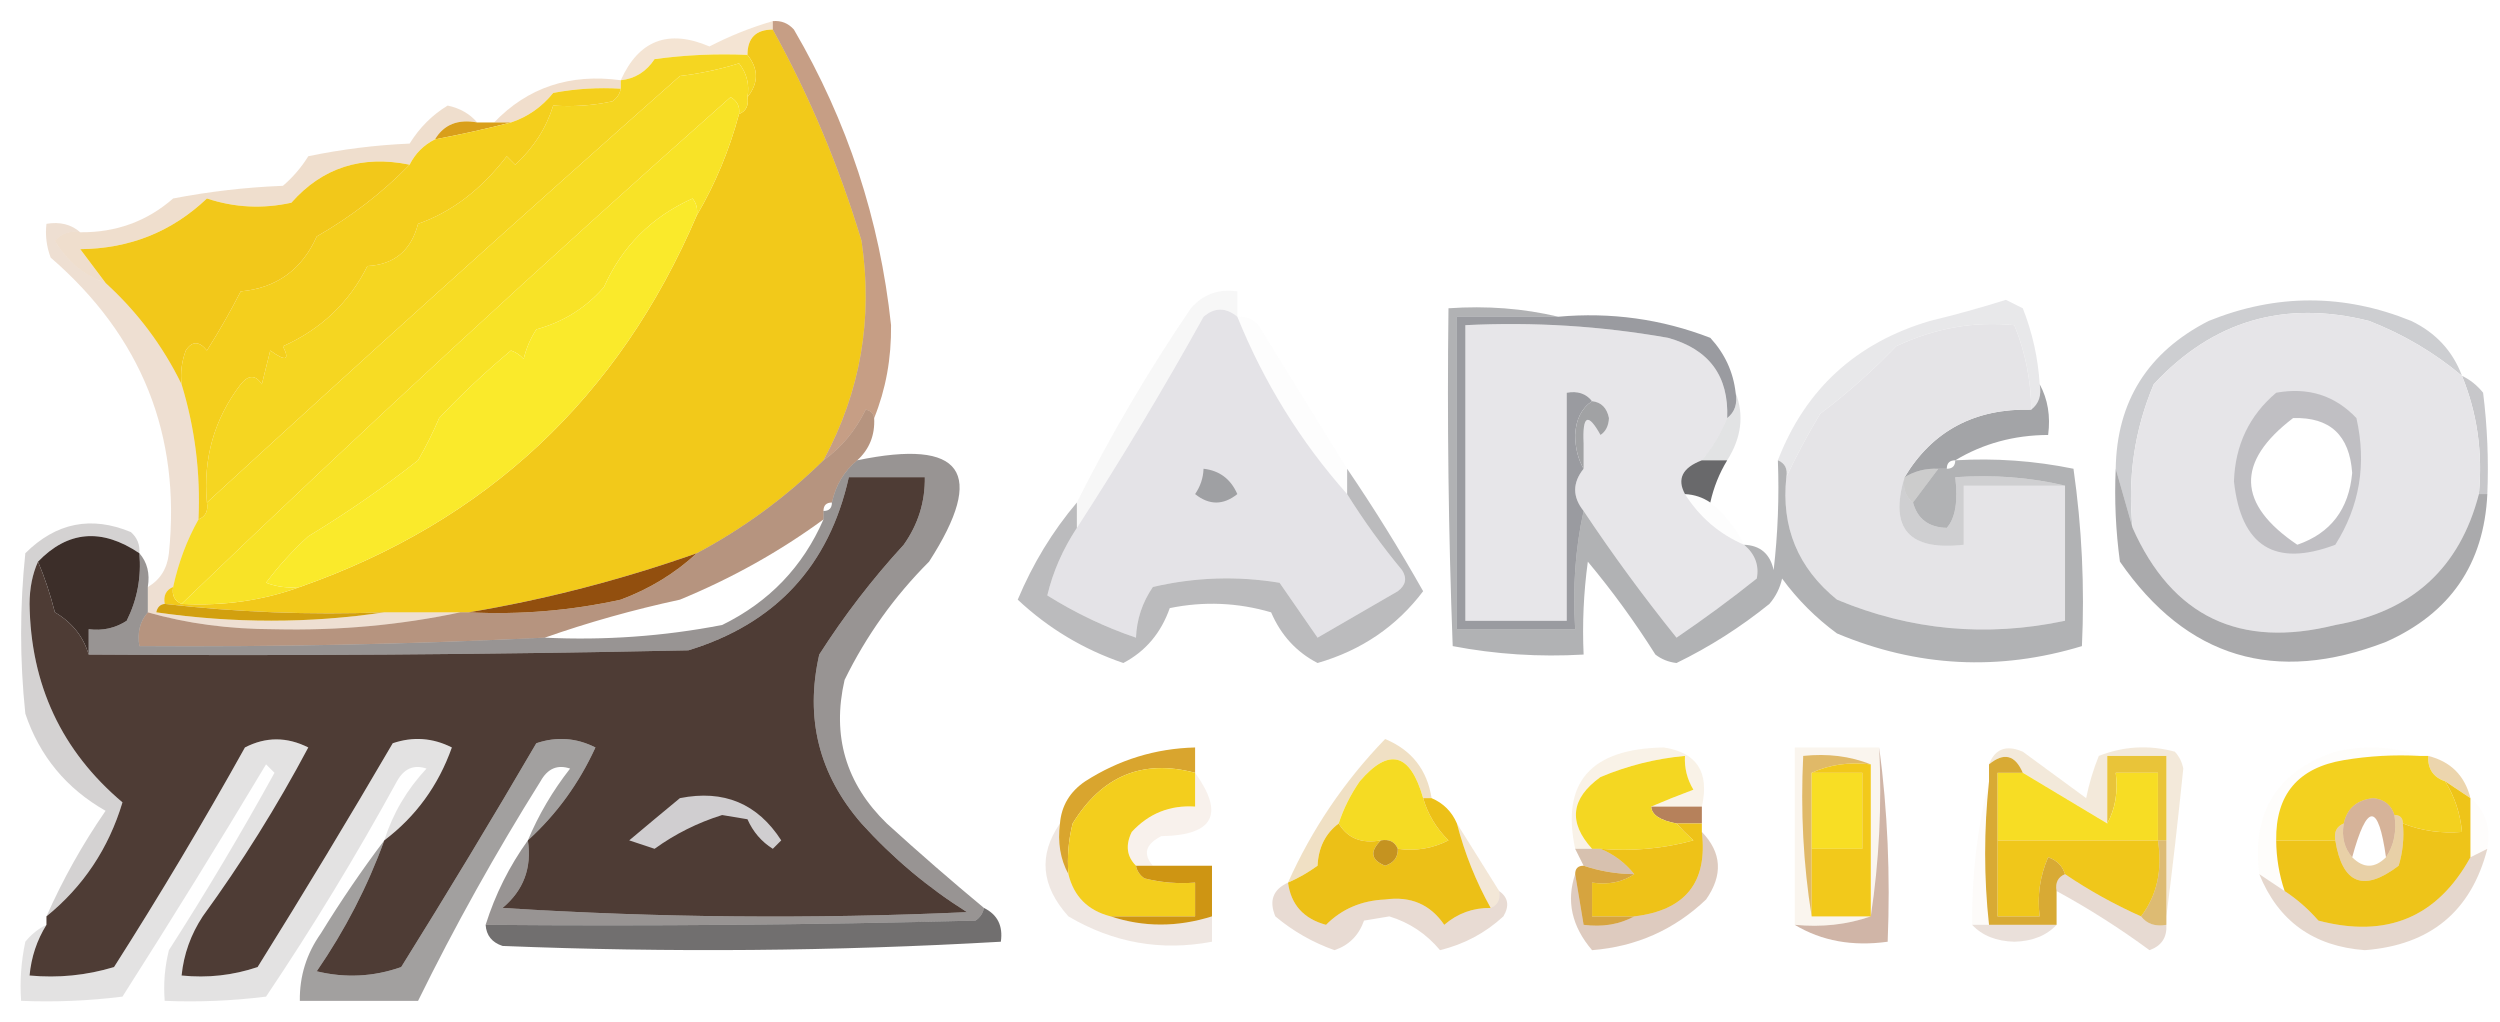<?xml version="1.0" encoding="UTF-8"?>
<!DOCTYPE svg PUBLIC "-//W3C//DTD SVG 1.1//EN" "http://www.w3.org/Graphics/SVG/1.1/DTD/svg11.dtd">
<svg xmlns="http://www.w3.org/2000/svg" version="1.1" width="296px" height="121px" style="shape-rendering:geometricPrecision; text-rendering:geometricPrecision; image-rendering:optimizeQuality; fill-rule:evenodd; clip-rule:evenodd" xmlns:xlink="http://www.w3.org/1999/xlink">
<g><path style="opacity:0.176" fill="#c56b0a" d="M 91.5,2.5 C 91.5,2.833 91.5,3.167 91.5,3.5C 89.5,3.5 88.5,4.5 88.5,6.5C 84.818,6.335 81.152,6.501 77.5,7C 76.529,8.481 75.196,9.315 73.5,9.5C 75.632,4.753 79.132,3.42 84,5.5C 86.41,4.252 88.91,3.252 91.5,2.5 Z"/></g>
<g><path style="opacity:1" fill="#f2c91a" d="M 91.5,3.5 C 95.866,11.42 99.366,19.754 102,28.5C 103.391,37.708 101.891,46.375 97.5,54.5C 92.995,58.912 87.995,62.578 82.5,65.5C 73.59,68.643 64.59,70.977 55.5,72.5C 55.167,72.5 54.833,72.5 54.5,72.5C 51.5,72.5 48.5,72.5 45.5,72.5C 36.651,72.826 27.984,72.493 19.5,71.5C 19.328,70.508 19.662,69.842 20.5,69.5C 20.328,70.492 20.662,71.158 21.5,71.5C 26.434,71.771 31.1,71.104 35.5,69.5C 57.584,61.751 73.251,47.084 82.5,25.5C 84.679,21.797 86.345,17.797 87.5,13.5C 88.338,13.158 88.672,12.492 88.5,11.5C 89.833,9.833 89.833,8.167 88.5,6.5C 88.5,4.5 89.5,3.5 91.5,3.5 Z"/></g>
<g><path style="opacity:1" fill="#f5d621" d="M 88.5,6.5 C 89.833,8.167 89.833,9.833 88.5,11.5C 88.762,10.022 88.429,8.689 87.5,7.5C 85.224,8.213 82.891,8.713 80.5,9C 61.638,25.699 42.972,42.532 24.5,59.5C 24.029,54.279 25.362,49.612 28.5,45.5C 29.425,44.359 30.259,44.359 31,45.5C 31.333,44.167 31.667,42.833 32,41.5C 33.84,42.833 34.34,42.666 33.5,41C 38.023,38.975 41.356,35.808 43.5,31.5C 46.676,31.33 48.676,29.663 49.5,26.5C 53.458,25.121 56.958,22.454 60,18.5C 60.333,18.833 60.667,19.167 61,19.5C 63.164,17.52 64.664,15.187 65.5,12.5C 67.857,12.663 70.19,12.497 72.5,12C 73.056,11.617 73.389,11.117 73.5,10.5C 73.5,10.167 73.5,9.833 73.5,9.5C 75.196,9.315 76.529,8.481 77.5,7C 81.152,6.501 84.818,6.335 88.5,6.5 Z"/></g>
<g><path style="opacity:1" fill="#f7dc24" d="M 88.5,11.5 C 88.672,12.492 88.338,13.158 87.5,13.5C 87.631,12.624 87.297,11.957 86.5,11.5C 64.392,31.079 42.726,51.079 21.5,71.5C 20.662,71.158 20.328,70.492 20.5,69.5C 21.129,66.603 22.129,63.936 23.5,61.5C 24.338,61.158 24.672,60.492 24.5,59.5C 42.972,42.532 61.638,25.699 80.5,9C 82.891,8.713 85.224,8.213 87.5,7.5C 88.429,8.689 88.762,10.022 88.5,11.5 Z"/></g>
<g><path style="opacity:0.204" fill="#ba5f09" d="M 73.5,9.5 C 73.5,9.833 73.5,10.167 73.5,10.5C 70.813,10.336 68.146,10.503 65.5,11C 64.154,12.669 62.487,13.836 60.5,14.5C 59.833,14.5 59.167,14.5 58.5,14.5C 62.479,10.35 67.479,8.683 73.5,9.5 Z"/></g>
<g><path style="opacity:1" fill="#f8e327" d="M 87.5,13.5 C 86.345,17.797 84.679,21.797 82.5,25.5C 82.631,24.761 82.464,24.094 82,23.5C 77.148,25.685 73.648,29.185 71.5,34C 69.368,36.455 66.701,38.121 63.5,39C 62.809,40.067 62.309,41.234 62,42.5C 61.586,42.043 61.086,41.709 60.5,41.5C 57.489,44.011 54.656,46.678 52,49.5C 51.261,51.221 50.427,52.887 49.5,54.5C 45.364,57.755 41.03,60.755 36.5,63.5C 34.649,65.184 32.982,67.017 31.5,69C 32.793,69.49 34.127,69.657 35.5,69.5C 31.1,71.104 26.434,71.771 21.5,71.5C 42.726,51.079 64.392,31.079 86.5,11.5C 87.297,11.957 87.631,12.624 87.5,13.5 Z"/></g>
<g><path style="opacity:0.2" fill="#b25e08" d="M 56.5,14.5 C 54.219,14.077 52.552,14.744 51.5,16.5C 50.167,17.167 49.167,18.167 48.5,19.5C 42.839,18.342 38.173,19.842 34.5,24C 31.106,24.752 27.773,24.585 24.5,23.5C 20.346,27.444 15.345,29.444 9.5,29.5C 10.524,30.852 11.524,32.185 12.5,33.5C 9.931,32.604 7.931,30.938 6.5,28.5C 7.325,27.614 8.325,27.281 9.5,27.5C 13.738,27.54 17.404,26.207 20.5,23.5C 24.796,22.672 29.129,22.172 33.5,22C 34.687,20.98 35.687,19.814 36.5,18.5C 40.459,17.674 44.459,17.174 48.5,17C 49.68,15.104 51.18,13.604 53,12.5C 54.459,12.808 55.626,13.475 56.5,14.5 Z"/></g>
<g><path style="opacity:0.965" fill="#d89c13" d="M 56.5,14.5 C 57.167,14.5 57.833,14.5 58.5,14.5C 59.167,14.5 59.833,14.5 60.5,14.5C 57.61,15.245 54.61,15.912 51.5,16.5C 52.552,14.744 54.219,14.077 56.5,14.5 Z"/></g>
<g><path style="opacity:1" fill="#f4cf1d" d="M 73.5,10.5 C 73.389,11.117 73.056,11.617 72.5,12C 70.19,12.497 67.857,12.663 65.5,12.5C 64.664,15.187 63.164,17.52 61,19.5C 60.667,19.167 60.333,18.833 60,18.5C 56.958,22.454 53.458,25.121 49.5,26.5C 48.676,29.663 46.676,31.33 43.5,31.5C 41.356,35.808 38.023,38.975 33.5,41C 34.34,42.666 33.84,42.833 32,41.5C 31.667,42.833 31.333,44.167 31,45.5C 30.259,44.359 29.425,44.359 28.5,45.5C 25.362,49.612 24.029,54.279 24.5,59.5C 24.672,60.492 24.338,61.158 23.5,61.5C 23.754,56.031 23.087,50.697 21.5,45.5C 21.343,44.127 21.51,42.793 22,41.5C 22.741,40.359 23.575,40.359 24.5,41.5C 25.985,39.148 27.318,36.814 28.5,34.5C 32.737,34.103 35.737,31.936 37.5,28C 41.636,25.619 45.302,22.786 48.5,19.5C 49.167,18.167 50.167,17.167 51.5,16.5C 54.61,15.912 57.61,15.245 60.5,14.5C 62.487,13.836 64.154,12.669 65.5,11C 68.146,10.503 70.813,10.336 73.5,10.5 Z"/></g>
<g><path style="opacity:1" fill="#f2c81a" d="M 48.5,19.5 C 45.302,22.786 41.636,25.619 37.5,28C 35.737,31.936 32.737,34.103 28.5,34.5C 27.318,36.814 25.985,39.148 24.5,41.5C 23.575,40.359 22.741,40.359 22,41.5C 21.51,42.793 21.343,44.127 21.5,45.5C 19.27,40.934 16.27,36.934 12.5,33.5C 11.524,32.185 10.524,30.852 9.5,29.5C 15.345,29.444 20.346,27.444 24.5,23.5C 27.773,24.585 31.106,24.752 34.5,24C 38.173,19.842 42.839,18.342 48.5,19.5 Z"/></g>
<g><path style="opacity:0.478" fill="#883600" d="M 91.5,2.5 C 92.496,2.414 93.329,2.748 94,3.5C 100.338,14.348 104.171,26.014 105.5,38.5C 105.546,42.428 104.88,46.095 103.5,49.5C 103.44,48.957 103.107,48.624 102.5,48.5C 101.272,51.013 99.605,53.013 97.5,54.5C 101.891,46.375 103.391,37.708 102,28.5C 99.366,19.754 95.866,11.42 91.5,3.5C 91.5,3.167 91.5,2.833 91.5,2.5 Z"/></g>
<g><path style="opacity:1" fill="#faea2b" d="M 82.5,25.5 C 73.251,47.084 57.584,61.751 35.5,69.5C 34.127,69.657 32.793,69.49 31.5,69C 32.982,67.017 34.649,65.184 36.5,63.5C 41.03,60.755 45.364,57.755 49.5,54.5C 50.427,52.887 51.261,51.221 52,49.5C 54.656,46.678 57.489,44.011 60.5,41.5C 61.086,41.709 61.586,42.043 62,42.5C 62.309,41.234 62.809,40.067 63.5,39C 66.701,38.121 69.368,36.455 71.5,34C 73.648,29.185 77.148,25.685 82,23.5C 82.464,24.094 82.631,24.761 82.5,25.5 Z"/></g>
<g><path style="opacity:0.071" fill="#929398" d="M 146.5,37.5 C 145.142,36.374 143.808,36.374 142.5,37.5C 137.68,46.174 132.68,54.507 127.5,62.5C 127.5,61.5 127.5,60.5 127.5,59.5C 131.472,51.56 135.972,43.893 141,36.5C 142.444,34.845 144.278,34.178 146.5,34.5C 146.5,35.5 146.5,36.5 146.5,37.5 Z"/></g>
<g><path style="opacity:0.49" fill="#9a9ba1" d="M 291.5,44.5 C 288.239,41.758 284.572,39.592 280.5,38C 270.47,35.481 261.97,37.981 255,45.5C 252.722,50.9 251.889,56.566 252.5,62.5C 251.833,60.167 251.167,57.833 250.5,55.5C 250.628,47.521 254.295,41.688 261.5,38C 269.512,34.759 277.512,34.759 285.5,38C 288.409,39.406 290.409,41.572 291.5,44.5 Z"/></g>
<g><path style="opacity:0.027" fill="#96969c" d="M 146.5,37.5 C 147.496,37.414 148.329,37.748 149,38.5C 152.511,44.195 156.011,49.861 159.5,55.5C 159.5,56.5 159.5,57.5 159.5,58.5C 153.995,52.306 149.662,45.306 146.5,37.5 Z"/></g>
<g><path style="opacity:1" fill="#e7e6e9" d="M 204.5,49.5 C 203.752,51.333 202.752,52.999 201.5,54.5C 199.194,55.375 198.527,56.708 199.5,58.5C 201.239,61.243 203.573,63.243 206.5,64.5C 207.8,65.601 208.3,66.934 208,68.5C 204.922,70.955 201.756,73.289 198.5,75.5C 194.568,70.61 190.901,65.61 187.5,60.5C 186.167,58.833 186.167,57.167 187.5,55.5C 187.5,54.5 187.5,53.5 187.5,52.5C 188.167,52.167 188.833,51.833 189.5,51.5C 190.124,51.083 190.457,50.416 190.5,49.5C 190.253,48.287 189.586,47.62 188.5,47.5C 187.791,46.596 186.791,46.263 185.5,46.5C 185.5,55.5 185.5,64.5 185.5,73.5C 181.5,73.5 177.5,73.5 173.5,73.5C 173.5,61.833 173.5,50.167 173.5,38.5C 181.585,38.099 189.585,38.599 197.5,40C 202.368,41.36 204.701,44.526 204.5,49.5 Z M 189.5,51.5 C 188.833,51.833 188.167,52.167 187.5,52.5C 187.345,49.147 188.012,48.814 189.5,51.5 Z"/></g>
<g><path style="opacity:0.216" fill="#98989e" d="M 241.5,45.5 C 241.737,46.791 241.404,47.791 240.5,48.5C 240.469,45.041 239.802,41.708 238.5,38.5C 233.731,38.016 229.065,38.85 224.5,41C 221.713,43.91 218.713,46.577 215.5,49C 213.996,51.514 212.662,54.014 211.5,56.5C 211.672,55.508 211.338,54.842 210.5,54.5C 213.751,46.086 219.751,40.586 228.5,38C 231.529,37.268 234.529,36.435 237.5,35.5C 238.167,35.833 238.833,36.167 239.5,36.5C 240.642,39.399 241.308,42.399 241.5,45.5 Z"/></g>
<g><path style="opacity:0.498" fill="#44454a" d="M 188.5,47.5 C 189.586,47.62 190.253,48.287 190.5,49.5C 190.457,50.416 190.124,51.083 189.5,51.5C 188.012,48.814 187.345,49.147 187.5,52.5C 187.5,53.5 187.5,54.5 187.5,55.5C 186.844,54.378 186.511,53.045 186.5,51.5C 186.585,49.667 187.252,48.334 188.5,47.5 Z"/></g>
<g><path style="opacity:0.565" fill="#5d5e64" d="M 241.5,45.5 C 242.461,47.265 242.795,49.265 242.5,51.5C 238.466,51.517 234.799,52.517 231.5,54.5C 230.833,54.5 230.5,54.833 230.5,55.5C 230.167,55.5 229.833,55.5 229.5,55.5C 228.041,55.433 226.708,55.766 225.5,56.5C 228.803,51.01 233.803,48.344 240.5,48.5C 241.404,47.791 241.737,46.791 241.5,45.5 Z"/></g>
<g><path style="opacity:0.51" fill="#919297" d="M 291.5,44.5 C 292.458,44.953 293.292,45.62 294,46.5C 294.499,50.486 294.666,54.486 294.5,58.5C 294.167,58.5 293.833,58.5 293.5,58.5C 293.966,53.57 293.299,48.903 291.5,44.5 Z"/></g>
<g><path style="opacity:0.18" fill="#62646a" d="M 205.5,46.5 C 206.523,49.158 206.189,51.825 204.5,54.5C 203.5,54.5 202.5,54.5 201.5,54.5C 202.752,52.999 203.752,51.333 204.5,49.5C 205.404,48.791 205.737,47.791 205.5,46.5 Z"/></g>
<g><path style="opacity:1" fill="#4e3c35" d="M 62.5,99.5 C 65.879,96.433 68.546,92.766 70.5,88.5C 68.235,87.353 65.902,87.186 63.5,88C 58.292,96.916 52.959,105.75 47.5,114.5C 44.216,115.657 40.882,115.824 37.5,115C 40.851,110.129 43.518,104.963 45.5,99.5C 49.236,96.673 51.902,93.006 53.5,88.5C 51.235,87.353 48.902,87.186 46.5,88C 41.292,96.916 35.959,105.75 30.5,114.5C 27.572,115.484 24.572,115.817 21.5,115.5C 21.755,112.984 22.589,110.65 24,108.5C 28.623,102.147 32.79,95.481 36.5,88.5C 33.966,87.223 31.466,87.223 29,88.5C 24.085,97.332 18.918,105.999 13.5,114.5C 10.232,115.487 6.898,115.82 3.5,115.5C 3.704,113.315 4.37,111.315 5.5,109.5C 5.5,109.167 5.5,108.833 5.5,108.5C 9.858,104.962 12.858,100.462 14.5,95C 7.296,88.917 3.629,81.083 3.5,71.5C 3.507,69.631 3.84,67.964 4.5,66.5C 5.283,68.343 5.95,70.343 6.5,72.5C 8.541,73.707 9.874,75.374 10.5,77.5C 34.169,77.667 57.836,77.5 81.5,77C 91.824,73.844 98.157,67.01 100.5,56.5C 103.5,56.5 106.5,56.5 109.5,56.5C 109.54,59.425 108.707,62.091 107,64.5C 103.284,68.548 99.95,72.882 97,77.5C 95.288,85.029 96.955,91.696 102,97.5C 105.704,101.595 109.871,105.095 114.5,108C 96.158,108.833 77.824,108.666 59.5,107.5C 61.986,105.422 62.986,102.755 62.5,99.5 Z"/></g>
<g><path style="opacity:0.178" fill="#9e4c01" d="M 9.5,27.5 C 8.325,27.281 7.325,27.614 6.5,28.5C 7.931,30.938 9.931,32.604 12.5,33.5C 16.27,36.934 19.27,40.934 21.5,45.5C 23.087,50.697 23.754,56.031 23.5,61.5C 22.129,63.936 21.129,66.603 20.5,69.5C 19.662,69.842 19.328,70.508 19.5,71.5C 18.957,71.56 18.624,71.893 18.5,72.5C 27.658,73.822 36.658,73.822 45.5,72.5C 48.5,72.5 51.5,72.5 54.5,72.5C 47.395,74.012 40.062,74.679 32.5,74.5C 27.119,74.494 22.119,73.828 17.5,72.5C 17.5,71.5 17.5,70.5 17.5,69.5C 18.966,68.653 19.8,67.32 20,65.5C 21.433,51.477 16.766,39.81 6,30.5C 5.51,29.207 5.343,27.873 5.5,26.5C 7.099,26.232 8.432,26.566 9.5,27.5 Z"/></g>
<g><path style="opacity:1" fill="#e4e3e7" d="M 146.5,37.5 C 149.662,45.306 153.995,52.306 159.5,58.5C 161.448,61.621 163.615,64.621 166,67.5C 166.617,68.449 166.451,69.282 165.5,70C 162.333,71.833 159.167,73.667 156,75.5C 154.5,73.333 153,71.167 151.5,69C 146.467,68.171 141.467,68.338 136.5,69.5C 135.253,71.323 134.586,73.323 134.5,75.5C 130.866,74.268 127.366,72.601 124,70.5C 124.657,67.724 125.824,65.057 127.5,62.5C 132.68,54.507 137.68,46.174 142.5,37.5C 143.808,36.374 145.142,36.374 146.5,37.5 Z"/></g>
<g><path style="opacity:0.463" fill="#515256" d="M 142.5,55.5 C 144.384,55.712 145.717,56.712 146.5,58.5C 144.833,59.833 143.167,59.833 141.5,58.5C 142.127,57.583 142.461,56.583 142.5,55.5 Z"/></g>
<g><path style="opacity:1" fill="#e5e4e7" d="M 240.5,48.5 C 233.803,48.344 228.803,51.01 225.5,56.5C 223.669,62.574 226.002,65.24 232.5,64.5C 232.5,62.167 232.5,59.833 232.5,57.5C 236.5,57.5 240.5,57.5 244.5,57.5C 244.5,62.833 244.5,68.167 244.5,73.5C 235.194,75.47 226.194,74.636 217.5,71C 212.877,67.254 210.877,62.421 211.5,56.5C 212.662,54.014 213.996,51.514 215.5,49C 218.713,46.577 221.713,43.91 224.5,41C 229.065,38.85 233.731,38.016 238.5,38.5C 239.802,41.708 240.469,45.041 240.5,48.5 Z"/></g>
<g><path style="opacity:0.5" fill="#6f2a01" d="M 103.5,49.5 C 103.608,51.514 102.942,53.181 101.5,54.5C 99.953,55.768 98.953,57.435 98.5,59.5C 97.833,59.5 97.5,59.833 97.5,60.5C 97.5,60.833 97.5,61.167 97.5,61.5C 92.299,65.308 86.632,68.474 80.5,71C 74.951,72.2 69.618,73.7 64.5,75.5C 48.512,76.277 32.512,76.611 16.5,76.5C 16.232,74.901 16.566,73.568 17.5,72.5C 22.119,73.828 27.119,74.494 32.5,74.5C 40.062,74.679 47.395,74.012 54.5,72.5C 54.833,72.5 55.167,72.5 55.5,72.5C 61.577,72.804 67.577,72.304 73.5,71C 76.921,69.723 79.921,67.889 82.5,65.5C 87.995,62.578 92.995,58.912 97.5,54.5C 99.605,53.013 101.272,51.013 102.5,48.5C 103.107,48.624 103.44,48.957 103.5,49.5 Z"/></g>
<g><path style="opacity:1" fill="#e6e5e8" d="M 291.5,44.5 C 293.299,48.903 293.966,53.57 293.5,58.5C 291.239,67.256 285.572,72.423 276.5,74C 265.173,76.835 257.173,73.002 252.5,62.5C 251.889,56.566 252.722,50.9 255,45.5C 261.97,37.981 270.47,35.481 280.5,38C 284.572,39.592 288.239,41.758 291.5,44.5 Z M 271.5,49.5 C 275.863,49.36 278.196,51.526 278.5,56C 278.112,60.309 275.945,63.142 272,64.5C 264.868,59.691 264.701,54.691 271.5,49.5 Z"/></g>
<g><path style="opacity:0.28" fill="#5e5f64" d="M 269.5,46.5 C 273.287,45.814 276.454,46.814 279,49.5C 280.225,54.925 279.391,59.925 276.5,64.5C 269.349,67.197 265.349,64.697 264.5,57C 264.644,52.696 266.311,49.196 269.5,46.5 Z M 271.5,49.5 C 264.701,54.691 264.868,59.691 272,64.5C 275.945,63.142 278.112,60.309 278.5,56C 278.196,51.526 275.863,49.36 271.5,49.5 Z"/></g>
<g><path style="opacity:1" fill="#3c2e29" d="M 16.5,65.5 C 16.753,68.32 16.253,70.987 15,73.5C 13.644,74.38 12.144,74.713 10.5,74.5C 10.5,75.5 10.5,76.5 10.5,77.5C 9.874,75.374 8.541,73.707 6.5,72.5C 5.95,70.343 5.283,68.343 4.5,66.5C 8.042,62.832 12.042,62.499 16.5,65.5 Z"/></g>
<g><path style="opacity:0.413" fill="#5a5b60" d="M 159.5,55.5 C 162.697,60.2 165.697,65.033 168.5,70C 165.35,74.171 161.183,77.004 156,78.5C 153.501,77.211 151.667,75.211 150.5,72.5C 146.541,71.34 142.541,71.174 138.5,72C 137.461,74.955 135.628,77.121 133,78.5C 128.286,76.894 124.12,74.394 120.5,71C 122.284,66.742 124.617,62.908 127.5,59.5C 127.5,60.5 127.5,61.5 127.5,62.5C 125.824,65.057 124.657,67.724 124,70.5C 127.366,72.601 130.866,74.268 134.5,75.5C 134.586,73.323 135.253,71.323 136.5,69.5C 141.467,68.338 146.467,68.171 151.5,69C 153,71.167 154.5,73.333 156,75.5C 159.167,73.667 162.333,71.833 165.5,70C 166.451,69.282 166.617,68.449 166,67.5C 163.615,64.621 161.448,61.621 159.5,58.5C 159.5,57.5 159.5,56.5 159.5,55.5 Z"/></g>
<g><path style="opacity:1" fill="#9a9ba0" d="M 184.5,37.5 C 190.732,36.939 196.732,37.772 202.5,40C 204.219,41.87 205.219,44.037 205.5,46.5C 205.737,47.791 205.404,48.791 204.5,49.5C 204.701,44.526 202.368,41.36 197.5,40C 189.585,38.599 181.585,38.099 173.5,38.5C 173.5,50.167 173.5,61.833 173.5,73.5C 177.5,73.5 181.5,73.5 185.5,73.5C 185.5,64.5 185.5,55.5 185.5,46.5C 186.791,46.263 187.791,46.596 188.5,47.5C 187.252,48.334 186.585,49.667 186.5,51.5C 186.511,53.045 186.844,54.378 187.5,55.5C 186.167,57.167 186.167,58.833 187.5,60.5C 186.514,64.97 186.181,69.637 186.5,74.5C 181.833,74.5 177.167,74.5 172.5,74.5C 172.5,62.167 172.5,49.833 172.5,37.5C 176.5,37.5 180.5,37.5 184.5,37.5 Z"/></g>
<g><path style="opacity:0.507" fill="#57585c" d="M 250.5,55.5 C 251.167,57.833 251.833,60.167 252.5,62.5C 257.173,73.002 265.173,76.835 276.5,74C 285.572,72.423 291.239,67.256 293.5,58.5C 293.833,58.5 294.167,58.5 294.5,58.5C 294.11,66.772 290.11,72.605 282.5,76C 269.393,81.073 258.893,77.906 251,66.5C 250.501,62.848 250.335,59.182 250.5,55.5 Z"/></g>
<g><path style="opacity:0.447" fill="#19110f" d="M 101.5,54.5 C 113.993,51.908 116.827,55.908 110,66.5C 105.891,70.61 102.557,75.276 100,80.5C 98.475,87.114 100.142,92.78 105,97.5C 108.812,100.969 112.645,104.302 116.5,107.5C 116.389,108.117 116.056,108.617 115.5,109C 96.169,109.5 76.836,109.667 57.5,109.5C 58.638,105.891 60.304,102.558 62.5,99.5C 62.986,102.755 61.986,105.422 59.5,107.5C 77.824,108.666 96.158,108.833 114.5,108C 109.871,105.095 105.704,101.595 102,97.5C 96.955,91.696 95.288,85.029 97,77.5C 99.95,72.882 103.284,68.548 107,64.5C 108.707,62.091 109.54,59.425 109.5,56.5C 106.5,56.5 103.5,56.5 100.5,56.5C 98.157,67.01 91.824,73.844 81.5,77C 57.836,77.5 34.169,77.667 10.5,77.5C 10.5,76.5 10.5,75.5 10.5,74.5C 12.144,74.713 13.644,74.38 15,73.5C 16.253,70.987 16.753,68.32 16.5,65.5C 17.434,66.568 17.768,67.901 17.5,69.5C 17.5,70.5 17.5,71.5 17.5,72.5C 16.566,73.568 16.232,74.901 16.5,76.5C 32.512,76.611 48.512,76.277 64.5,75.5C 71.574,75.839 78.574,75.339 85.5,74C 91.051,71.283 95.051,67.117 97.5,61.5C 97.5,61.167 97.5,60.833 97.5,60.5C 98.167,60.5 98.5,60.167 98.5,59.5C 98.953,57.435 99.953,55.768 101.5,54.5 Z"/></g>
<g><path style="opacity:1" fill="#d2a00f" d="M 19.5,71.5 C 27.984,72.493 36.651,72.826 45.5,72.5C 36.658,73.822 27.658,73.822 18.5,72.5C 18.624,71.893 18.957,71.56 19.5,71.5 Z"/></g>
<g><path style="opacity:0.943" fill="#8c4501" d="M 82.5,65.5 C 79.921,67.889 76.921,69.723 73.5,71C 67.577,72.304 61.577,72.804 55.5,72.5C 64.59,70.977 73.59,68.643 82.5,65.5 Z"/></g>
<g><path style="opacity:0.467" fill="#595a5e" d="M 184.5,37.5 C 180.5,37.5 176.5,37.5 172.5,37.5C 172.5,49.833 172.5,62.167 172.5,74.5C 177.167,74.5 181.833,74.5 186.5,74.5C 186.181,69.637 186.514,64.97 187.5,60.5C 190.901,65.61 194.568,70.61 198.5,75.5C 201.756,73.289 204.922,70.955 208,68.5C 208.3,66.934 207.8,65.601 206.5,64.5C 208.411,64.574 209.578,65.574 210,67.5C 210.499,63.179 210.666,58.846 210.5,54.5C 211.338,54.842 211.672,55.508 211.5,56.5C 210.877,62.421 212.877,67.254 217.5,71C 226.194,74.636 235.194,75.47 244.5,73.5C 244.5,68.167 244.5,62.833 244.5,57.5C 240.366,56.515 236.032,56.182 231.5,56.5C 231.847,59.341 231.513,61.341 230.5,62.5C 230.5,60.167 230.5,57.833 230.5,55.5C 231.167,55.5 231.5,55.167 231.5,54.5C 236.233,54.223 240.9,54.556 245.5,55.5C 246.497,62.468 246.83,69.468 246.5,76.5C 236.666,79.487 227,78.987 217.5,75C 215,73.167 212.833,71 211,68.5C 210.751,69.624 210.251,70.624 209.5,71.5C 206.077,74.264 202.41,76.598 198.5,78.5C 197.558,78.392 196.725,78.058 196,77.5C 193.578,73.656 190.911,69.99 188,66.5C 187.501,70.152 187.335,73.818 187.5,77.5C 182.238,77.805 177.072,77.471 172,76.5C 171.5,63.171 171.333,49.837 171.5,36.5C 176.032,36.182 180.366,36.515 184.5,37.5 Z M 229.5,55.5 C 229.833,55.5 230.167,55.5 230.5,55.5C 230.5,57.833 230.5,60.167 230.5,62.5C 228.368,62.446 227.035,61.446 226.5,59.5C 227.5,58.167 228.5,56.833 229.5,55.5 Z"/></g>
<g><path style="opacity:0.376" fill="#818187" d="M 225.5,56.5 C 225.263,57.791 225.596,58.791 226.5,59.5C 227.035,61.446 228.368,62.446 230.5,62.5C 231.513,61.341 231.847,59.341 231.5,56.5C 236.032,56.182 240.366,56.515 244.5,57.5C 240.5,57.5 236.5,57.5 232.5,57.5C 232.5,59.833 232.5,62.167 232.5,64.5C 226.002,65.24 223.669,62.574 225.5,56.5 Z"/></g>
<g><path style="opacity:0.012" fill="#626268" d="M 199.5,58.5 C 200.609,58.557 201.609,58.89 202.5,59.5C 204.207,60.873 205.54,62.539 206.5,64.5C 203.573,63.243 201.239,61.243 199.5,58.5 Z"/></g>
<g><path style="opacity:0.722" fill="#303033" d="M 201.5,54.5 C 202.5,54.5 203.5,54.5 204.5,54.5C 203.559,56.05 202.893,57.716 202.5,59.5C 201.609,58.89 200.609,58.557 199.5,58.5C 198.527,56.708 199.194,55.375 201.5,54.5 Z"/></g>
<g><path style="opacity:0.216" fill="#141516" d="M 229.5,55.5 C 228.5,56.833 227.5,58.167 226.5,59.5C 225.596,58.791 225.263,57.791 225.5,56.5C 226.708,55.766 228.041,55.433 229.5,55.5 Z"/></g>
<g><path style="opacity:0.184" fill="#16100e" d="M 16.5,65.5 C 12.042,62.499 8.042,62.832 4.5,66.5C 3.84,67.964 3.507,69.631 3.5,71.5C 3.629,81.083 7.296,88.917 14.5,95C 12.858,100.462 9.858,104.962 5.5,108.5C 7.443,104.113 9.777,99.947 12.5,96C 7.856,93.359 4.689,89.525 3,84.5C 2.333,78.167 2.333,71.833 3,65.5C 6.638,61.881 10.804,61.048 15.5,63C 16.252,63.671 16.586,64.504 16.5,65.5 Z"/></g>
<g><path style="opacity:0.067" fill="#b46c0c" d="M 222.5,88.5 C 222.824,95.354 222.491,102.021 221.5,108.5C 218.713,109.477 215.713,109.81 212.5,109.5C 212.5,102.5 212.5,95.5 212.5,88.5C 215.833,88.5 219.167,88.5 222.5,88.5 Z"/></g>
<g><path style="opacity:0.612" fill="#cf9315" d="M 221.5,90.5 C 218.941,90.198 216.607,90.532 214.5,91.5C 214.5,94.5 214.5,97.5 214.5,100.5C 214.5,103.167 214.5,105.833 214.5,108.5C 213.51,102.355 213.177,96.022 213.5,89.5C 216.385,89.194 219.052,89.527 221.5,90.5 Z"/></g>
<g><path style="opacity:0.325" fill="#c77f05" d="M 287.5,89.5 C 290.167,90.167 291.833,91.833 292.5,94.5C 291.5,93.833 290.5,93.167 289.5,92.5C 288.094,92.027 287.427,91.027 287.5,89.5 Z"/></g>
<g><path style="opacity:1" fill="#f3d11f" d="M 286.5,89.5 C 286.833,89.5 287.167,89.5 287.5,89.5C 287.427,91.027 288.094,92.027 289.5,92.5C 290.63,94.315 291.296,96.315 291.5,98.5C 289.05,98.702 286.717,98.369 284.5,97.5C 284.5,96.833 284.167,96.5 283.5,96.5C 283.134,95.305 282.301,94.639 281,94.5C 279.05,94.707 277.884,95.707 277.5,97.5C 276.662,97.842 276.328,98.508 276.5,99.5C 274.167,99.5 271.833,99.5 269.5,99.5C 269.426,94.071 272.093,90.904 277.5,90C 280.482,89.502 283.482,89.335 286.5,89.5 Z"/></g>
<g><path style="opacity:0.863" fill="#d3970d" d="M 141.5,91.5 C 135.304,89.851 130.47,91.851 127,97.5C 126.505,99.473 126.338,101.473 126.5,103.5C 125.539,101.735 125.205,99.735 125.5,97.5C 125.679,95.394 126.679,93.728 128.5,92.5C 132.476,89.952 136.81,88.619 141.5,88.5C 141.5,89.5 141.5,90.5 141.5,91.5 Z"/></g>
<g><path style="opacity:0.149" fill="#b46b09" d="M 256.5,108.5 C 256.5,105.5 256.5,102.5 256.5,99.5C 256.5,96.167 256.5,92.833 256.5,89.5C 254.167,89.5 251.833,89.5 249.5,89.5C 249.5,92.167 249.5,94.833 249.5,97.5C 246.167,95.5 242.833,93.5 239.5,91.5C 238.597,89.38 237.263,89.046 235.5,90.5C 236.204,88.656 237.537,88.156 239.5,89C 242,90.833 244.5,92.667 247,94.5C 247.346,92.782 247.846,91.115 248.5,89.5C 251.446,88.345 254.446,88.179 257.5,89C 258.022,89.561 258.355,90.228 258.5,91C 257.894,96.978 257.227,102.811 256.5,108.5 Z"/></g>
<g><path style="opacity:0.231" fill="#c07a02" d="M 169.5,94.5 C 169.167,94.5 168.833,94.5 168.5,94.5C 166.973,89.129 164.473,88.462 161,92.5C 159.906,94.078 159.072,95.745 158.5,97.5C 156.933,98.681 156.099,100.347 156,102.5C 154.887,103.305 153.721,103.972 152.5,104.5C 155.333,98.169 159.167,92.503 164,87.5C 167.14,88.807 168.974,91.14 169.5,94.5 Z"/></g>
<g><path style="opacity:0.094" fill="#c27809" d="M 201.5,95.5 C 199.5,95.5 197.5,95.5 195.5,95.5C 197.042,94.837 198.709,94.17 200.5,93.5C 199.754,92.264 199.421,90.93 199.5,89.5C 196.053,89.814 192.72,90.648 189.5,92C 185.986,94.531 185.653,97.365 188.5,100.5C 187.833,100.5 187.167,100.5 186.5,100.5C 184.828,92.638 188.328,88.638 197,88.5C 200.922,89.102 202.422,91.435 201.5,95.5 Z"/></g>
<g><path style="opacity:0.874" fill="#e6bb1d" d="M 256.5,99.5 C 256.167,99.5 255.833,99.5 255.5,99.5C 255.5,96.833 255.5,94.167 255.5,91.5C 253.833,91.5 252.167,91.5 250.5,91.5C 250.795,93.735 250.461,95.735 249.5,97.5C 249.5,94.833 249.5,92.167 249.5,89.5C 251.833,89.5 254.167,89.5 256.5,89.5C 256.5,92.833 256.5,96.167 256.5,99.5 Z"/></g>
<g><path style="opacity:0.647" fill="#8e3d02" d="M 195.5,95.5 C 197.5,95.5 199.5,95.5 201.5,95.5C 201.5,96.167 201.5,96.833 201.5,97.5C 200.5,97.5 199.5,97.5 198.5,97.5C 196.555,97.136 195.555,96.469 195.5,95.5 Z"/></g>
<g><path style="opacity:0.4" fill="#984102" d="M 283.5,96.5 C 283.784,98.415 283.451,100.081 282.5,101.5C 281.595,95.037 280.262,95.037 278.5,101.5C 277.566,100.432 277.232,99.099 277.5,97.5C 277.884,95.707 279.05,94.707 281,94.5C 282.301,94.639 283.134,95.305 283.5,96.5 Z"/></g>
<g><path style="opacity:1" fill="#f5db23" d="M 168.5,94.5 C 169.048,96.394 170.048,98.06 171.5,99.5C 169.604,100.466 167.604,100.799 165.5,100.5C 165.158,99.662 164.492,99.328 163.5,99.5C 161.219,99.923 159.552,99.256 158.5,97.5C 159.072,95.745 159.906,94.078 161,92.5C 164.473,88.462 166.973,89.129 168.5,94.5 Z"/></g>
<g><path style="opacity:0.999" fill="#f4d722" d="M 195.5,95.5 C 195.555,96.469 196.555,97.136 198.5,97.5C 199.091,98.151 199.757,98.818 200.5,99.5C 196.893,100.489 193.226,100.823 189.5,100.5C 189.167,100.5 188.833,100.5 188.5,100.5C 185.653,97.365 185.986,94.531 189.5,92C 192.72,90.648 196.053,89.814 199.5,89.5C 199.421,90.93 199.754,92.264 200.5,93.5C 198.709,94.17 197.042,94.837 195.5,95.5 Z"/></g>
<g><path style="opacity:1" fill="#f8de24" d="M 214.5,91.5 C 216.5,91.5 218.5,91.5 220.5,91.5C 220.5,94.5 220.5,97.5 220.5,100.5C 218.5,100.5 216.5,100.5 214.5,100.5C 214.5,97.5 214.5,94.5 214.5,91.5 Z"/></g>
<g><path style="opacity:1" fill="#f7dd24" d="M 239.5,91.5 C 242.833,93.5 246.167,95.5 249.5,97.5C 250.461,95.735 250.795,93.735 250.5,91.5C 252.167,91.5 253.833,91.5 255.5,91.5C 255.5,94.167 255.5,96.833 255.5,99.5C 249.167,99.5 242.833,99.5 236.5,99.5C 236.5,96.833 236.5,94.167 236.5,91.5C 237.5,91.5 238.5,91.5 239.5,91.5 Z"/></g>
<g><path style="opacity:0.016" fill="#c07d0b" d="M 286.5,89.5 C 283.482,89.335 280.482,89.502 277.5,90C 272.093,90.904 269.426,94.071 269.5,99.5C 269.517,101.565 269.85,103.565 270.5,105.5C 269.5,104.833 268.5,104.167 267.5,103.5C 266.575,96.177 269.575,91.344 276.5,89C 280.027,88.192 283.36,88.359 286.5,89.5 Z"/></g>
<g><path style="opacity:0.012" fill="#bc6f06" d="M 292.5,94.5 C 294.28,95.99 294.946,97.99 294.5,100.5C 293.833,100.833 293.167,101.167 292.5,101.5C 292.5,99.167 292.5,96.833 292.5,94.5 Z"/></g>
<g><path style="opacity:1" fill="#d0ced0" d="M 80.5,94.5 C 85.691,93.467 89.691,95.134 92.5,99.5C 92.167,99.833 91.833,100.167 91.5,100.5C 90.155,99.653 89.155,98.487 88.5,97C 87.5,96.833 86.5,96.667 85.5,96.5C 82.6,97.409 79.933,98.742 77.5,100.5C 76.5,100.167 75.5,99.833 74.5,99.5C 76.544,97.781 78.544,96.114 80.5,94.5 Z"/></g>
<g><path style="opacity:0.076" fill="#a84c02" d="M 141.5,91.5 C 145.022,96.406 143.688,98.906 137.5,99C 135.627,99.953 135.294,101.12 136.5,102.5C 135.833,102.5 135.167,102.5 134.5,102.5C 133.402,101.399 133.235,100.066 134,98.5C 136.025,96.307 138.525,95.307 141.5,95.5C 141.5,94.167 141.5,92.833 141.5,91.5 Z"/></g>
<g><path style="opacity:1" fill="#eec419" d="M 289.5,92.5 C 290.5,93.167 291.5,93.833 292.5,94.5C 292.5,96.833 292.5,99.167 292.5,101.5C 288.573,108.623 282.573,111.123 274.5,109C 273.295,107.624 271.962,106.458 270.5,105.5C 269.85,103.565 269.517,101.565 269.5,99.5C 271.833,99.5 274.167,99.5 276.5,99.5C 277.339,104.668 279.839,105.668 284,102.5C 284.494,100.866 284.66,99.199 284.5,97.5C 286.717,98.369 289.05,98.702 291.5,98.5C 291.296,96.315 290.63,94.315 289.5,92.5 Z"/></g>
<g><path style="opacity:1" fill="#f3ce1d" d="M 141.5,91.5 C 141.5,92.833 141.5,94.167 141.5,95.5C 138.525,95.307 136.025,96.307 134,98.5C 133.235,100.066 133.402,101.399 134.5,102.5C 134.611,103.117 134.944,103.617 135.5,104C 137.473,104.495 139.473,104.662 141.5,104.5C 141.5,105.833 141.5,107.167 141.5,108.5C 138.167,108.5 134.833,108.5 131.5,108.5C 128.811,107.811 127.144,106.144 126.5,103.5C 126.338,101.473 126.505,99.473 127,97.5C 130.47,91.851 135.304,89.851 141.5,91.5 Z"/></g>
<g><path style="opacity:1" fill="#ecc017" d="M 168.5,94.5 C 168.833,94.5 169.167,94.5 169.5,94.5C 170.9,95.1 171.9,96.1 172.5,97.5C 173.425,101.059 174.758,104.393 176.5,107.5C 174.4,107.477 172.567,108.144 171,109.5C 169.351,107.078 167.018,106.078 164,106.5C 161.194,106.626 158.86,107.626 157,109.5C 154.352,108.781 152.852,107.114 152.5,104.5C 153.721,103.972 154.887,103.305 156,102.5C 156.099,100.347 156.933,98.681 158.5,97.5C 159.552,99.256 161.219,99.923 163.5,99.5C 162.15,100.824 162.317,101.824 164,102.5C 165.03,102.164 165.53,101.497 165.5,100.5C 167.604,100.799 169.604,100.466 171.5,99.5C 170.048,98.06 169.048,96.394 168.5,94.5 Z"/></g>
<g><path style="opacity:0.157" fill="#b46901" d="M 172.5,97.5 C 174.164,100.159 175.83,102.825 177.5,105.5C 177.672,106.492 177.338,107.158 176.5,107.5C 174.758,104.393 173.425,101.059 172.5,97.5 Z"/></g>
<g><path style="opacity:1" fill="#eec218" d="M 198.5,97.5 C 199.5,97.5 200.5,97.5 201.5,97.5C 201.5,97.833 201.5,98.167 201.5,98.5C 202.215,104.458 199.549,107.791 193.5,108.5C 191.833,108.5 190.167,108.5 188.5,108.5C 188.5,107.167 188.5,105.833 188.5,104.5C 190.415,104.784 192.081,104.451 193.5,103.5C 192.41,102.143 191.076,101.143 189.5,100.5C 193.226,100.823 196.893,100.489 200.5,99.5C 199.757,98.818 199.091,98.151 198.5,97.5 Z"/></g>
<g><path style="opacity:1" fill="#f2c91b" d="M 214.5,91.5 C 216.607,90.532 218.941,90.198 221.5,90.5C 221.5,96.5 221.5,102.5 221.5,108.5C 219.167,108.5 216.833,108.5 214.5,108.5C 214.5,105.833 214.5,103.167 214.5,100.5C 216.5,100.5 218.5,100.5 220.5,100.5C 220.5,97.5 220.5,94.5 220.5,91.5C 218.5,91.5 216.5,91.5 214.5,91.5 Z"/></g>
<g><path style="opacity:1" fill="#f0c71a" d="M 236.5,99.5 C 242.833,99.5 249.167,99.5 255.5,99.5C 256.055,103.012 255.388,106.012 253.5,108.5C 250.339,107.087 247.339,105.42 244.5,103.5C 244.189,102.522 243.522,101.855 242.5,101.5C 241.526,103.743 241.192,106.076 241.5,108.5C 239.833,108.5 238.167,108.5 236.5,108.5C 236.5,105.5 236.5,102.5 236.5,99.5 Z"/></g>
<g><path style="opacity:0.945" fill="#c18d13" d="M 163.5,99.5 C 164.492,99.328 165.158,99.662 165.5,100.5C 165.53,101.497 165.03,102.164 164,102.5C 162.317,101.824 162.15,100.824 163.5,99.5 Z"/></g>
<g><path style="opacity:0.119" fill="#110b0a" d="M 45.5,99.5 C 46.513,96.311 48.179,93.477 50.5,91C 49.004,90.493 47.837,90.993 47,92.5C 42.21,101.25 37.043,109.75 31.5,118C 27.514,118.499 23.514,118.666 19.5,118.5C 19.338,116.473 19.505,114.473 20,112.5C 24.43,105.59 28.596,98.59 32.5,91.5C 32.167,91.167 31.833,90.833 31.5,90.5C 25.959,99.75 20.292,108.917 14.5,118C 10.514,118.499 6.514,118.666 2.5,118.5C 2.337,116.143 2.503,113.81 3,111.5C 3.708,110.619 4.542,109.953 5.5,109.5C 4.37,111.315 3.704,113.315 3.5,115.5C 6.898,115.82 10.232,115.487 13.5,114.5C 18.918,105.999 24.085,97.332 29,88.5C 31.466,87.223 33.966,87.223 36.5,88.5C 32.79,95.481 28.623,102.147 24,108.5C 22.589,110.65 21.755,112.984 21.5,115.5C 24.572,115.817 27.572,115.484 30.5,114.5C 35.959,105.75 41.292,96.916 46.5,88C 48.902,87.186 51.235,87.353 53.5,88.5C 51.902,93.006 49.236,96.673 45.5,99.5 Z"/></g>
<g><path style="opacity:0.318" fill="#813e04" d="M 186.5,100.5 C 187.167,100.5 187.833,100.5 188.5,100.5C 188.833,100.5 189.167,100.5 189.5,100.5C 191.076,101.143 192.41,102.143 193.5,103.5C 191.435,103.483 189.435,103.15 187.5,102.5C 187.167,101.833 186.833,101.167 186.5,100.5 Z"/></g>
<g><path style="opacity:0.863" fill="#d29c14" d="M 239.5,91.5 C 238.5,91.5 237.5,91.5 236.5,91.5C 236.5,94.167 236.5,96.833 236.5,99.5C 236.5,102.5 236.5,105.5 236.5,108.5C 238.167,108.5 239.833,108.5 241.5,108.5C 241.192,106.076 241.526,103.743 242.5,101.5C 243.522,101.855 244.189,102.522 244.5,103.5C 243.662,103.842 243.328,104.508 243.5,105.5C 243.5,106.833 243.5,108.167 243.5,109.5C 240.833,109.5 238.167,109.5 235.5,109.5C 234.888,103.919 234.888,98.252 235.5,92.5C 235.5,91.833 235.5,91.167 235.5,90.5C 237.263,89.046 238.597,89.38 239.5,91.5 Z"/></g>
<g><path style="opacity:0.583" fill="#c68c11" d="M 255.5,99.5 C 255.833,99.5 256.167,99.5 256.5,99.5C 256.5,102.5 256.5,105.5 256.5,108.5C 256.5,108.833 256.5,109.167 256.5,109.5C 255.209,109.737 254.209,109.404 253.5,108.5C 255.388,106.012 256.055,103.012 255.5,99.5 Z"/></g>
<g><path style="opacity:0.812" fill="#cc8f13" d="M 187.5,102.5 C 189.435,103.15 191.435,103.483 193.5,103.5C 192.081,104.451 190.415,104.784 188.5,104.5C 188.5,105.833 188.5,107.167 188.5,108.5C 190.167,108.5 191.833,108.5 193.5,108.5C 191.735,109.461 189.735,109.795 187.5,109.5C 187.167,107.5 186.833,105.5 186.5,103.5C 186.5,102.833 186.833,102.5 187.5,102.5 Z"/></g>
<g><path style="opacity:0.361" fill="#c17e0c" d="M 283.5,96.5 C 284.167,96.5 284.5,96.833 284.5,97.5C 284.66,99.199 284.494,100.866 284,102.5C 279.839,105.668 277.339,104.668 276.5,99.5C 276.328,98.508 276.662,97.842 277.5,97.5C 277.232,99.099 277.566,100.432 278.5,101.5C 279.833,102.833 281.167,102.833 282.5,101.5C 283.451,100.081 283.784,98.415 283.5,96.5 Z"/></g>
<g><path style="opacity:0.027" fill="#9f5005" d="M 235.5,92.5 C 234.888,98.252 234.888,103.919 235.5,109.5C 234.833,109.5 234.167,109.5 233.5,109.5C 233.45,103.611 234.116,97.944 235.5,92.5 Z"/></g>
<g><path style="opacity:0.388" fill="#110b0a" d="M 62.5,99.5 C 63.765,96.475 65.432,93.642 67.5,91C 66.004,90.493 64.837,90.993 64,92.5C 58.688,100.976 53.854,109.643 49.5,118.5C 44.833,118.5 40.167,118.5 35.5,118.5C 35.46,115.575 36.293,112.909 38,110.5C 40.363,106.655 42.863,102.989 45.5,99.5C 43.518,104.963 40.851,110.129 37.5,115C 40.882,115.824 44.216,115.657 47.5,114.5C 52.959,105.75 58.292,96.916 63.5,88C 65.902,87.186 68.235,87.353 70.5,88.5C 68.546,92.766 65.879,96.433 62.5,99.5 Z"/></g>
<g><path style="opacity:0.567" fill="#070303" d="M 116.5,107.5 C 118.104,108.287 118.771,109.62 118.5,111.5C 98.864,112.63 79.198,112.797 59.5,112C 58.244,111.583 57.577,110.75 57.5,109.5C 76.836,109.667 96.169,109.5 115.5,109C 116.056,108.617 116.389,108.117 116.5,107.5 Z"/></g>
<g><path style="opacity:1" fill="#ce9513" d="M 134.5,102.5 C 135.167,102.5 135.833,102.5 136.5,102.5C 138.833,102.5 141.167,102.5 143.5,102.5C 143.5,104.5 143.5,106.5 143.5,108.5C 139.399,109.791 135.399,109.791 131.5,108.5C 134.833,108.5 138.167,108.5 141.5,108.5C 141.5,107.167 141.5,105.833 141.5,104.5C 139.473,104.662 137.473,104.495 135.5,104C 134.944,103.617 134.611,103.117 134.5,102.5 Z"/></g>
<g><path style="opacity:0.199" fill="#7b3302" d="M 294.5,100.5 C 292.589,107.903 287.756,111.903 280,112.5C 273.912,112.05 269.745,109.05 267.5,103.5C 268.5,104.167 269.5,104.833 270.5,105.5C 271.962,106.458 273.295,107.624 274.5,109C 282.573,111.123 288.573,108.623 292.5,101.5C 293.167,101.167 293.833,100.833 294.5,100.5 Z"/></g>
<g><path style="opacity:0.115" fill="#783001" d="M 125.5,97.5 C 125.205,99.735 125.539,101.735 126.5,103.5C 127.144,106.144 128.811,107.811 131.5,108.5C 135.399,109.791 139.399,109.791 143.5,108.5C 143.5,109.5 143.5,110.5 143.5,111.5C 137.484,112.64 131.817,111.64 126.5,108.5C 123.259,104.893 122.926,101.226 125.5,97.5 Z"/></g>
<g><path style="opacity:0.175" fill="#783102" d="M 152.5,104.5 C 152.852,107.114 154.352,108.781 157,109.5C 158.86,107.626 161.194,106.626 164,106.5C 167.018,106.078 169.351,107.078 171,109.5C 172.567,108.144 174.4,107.477 176.5,107.5C 177.338,107.158 177.672,106.492 177.5,105.5C 178.573,106.251 178.74,107.251 178,108.5C 175.857,110.471 173.357,111.804 170.5,112.5C 168.876,110.559 166.876,109.226 164.5,108.5C 163.5,108.667 162.5,108.833 161.5,109C 160.881,110.757 159.714,111.924 158,112.5C 155.419,111.583 153.086,110.249 151,108.5C 150.227,106.648 150.727,105.314 152.5,104.5 Z"/></g>
<g><path style="opacity:0.344" fill="#792b00" d="M 222.5,88.5 C 223.492,95.982 223.825,103.648 223.5,111.5C 219.351,112.08 215.684,111.414 212.5,109.5C 215.713,109.81 218.713,109.477 221.5,108.5C 222.491,102.021 222.824,95.354 222.5,88.5 Z"/></g>
<g><path style="opacity:0.178" fill="#772f02" d="M 244.5,103.5 C 247.339,105.42 250.339,107.087 253.5,108.5C 254.209,109.404 255.209,109.737 256.5,109.5C 256.585,110.995 255.919,111.995 254.5,112.5C 250.974,109.906 247.308,107.573 243.5,105.5C 243.328,104.508 243.662,103.842 244.5,103.5 Z"/></g>
<g><path style="opacity:0.252" fill="#7b3202" d="M 201.5,98.5 C 203.856,100.937 204.022,103.604 202,106.5C 198.237,110.082 193.737,112.082 188.5,112.5C 186.095,109.68 185.429,106.68 186.5,103.5C 186.833,105.5 187.167,107.5 187.5,109.5C 189.735,109.795 191.735,109.461 193.5,108.5C 199.549,107.791 202.215,104.458 201.5,98.5 Z"/></g>
<g><path style="opacity:0.146" fill="#722900" d="M 233.5,109.5 C 234.167,109.5 234.833,109.5 235.5,109.5C 238.167,109.5 240.833,109.5 243.5,109.5C 242.306,110.777 240.64,111.444 238.5,111.5C 236.36,111.444 234.694,110.777 233.5,109.5 Z"/></g>
</svg>
